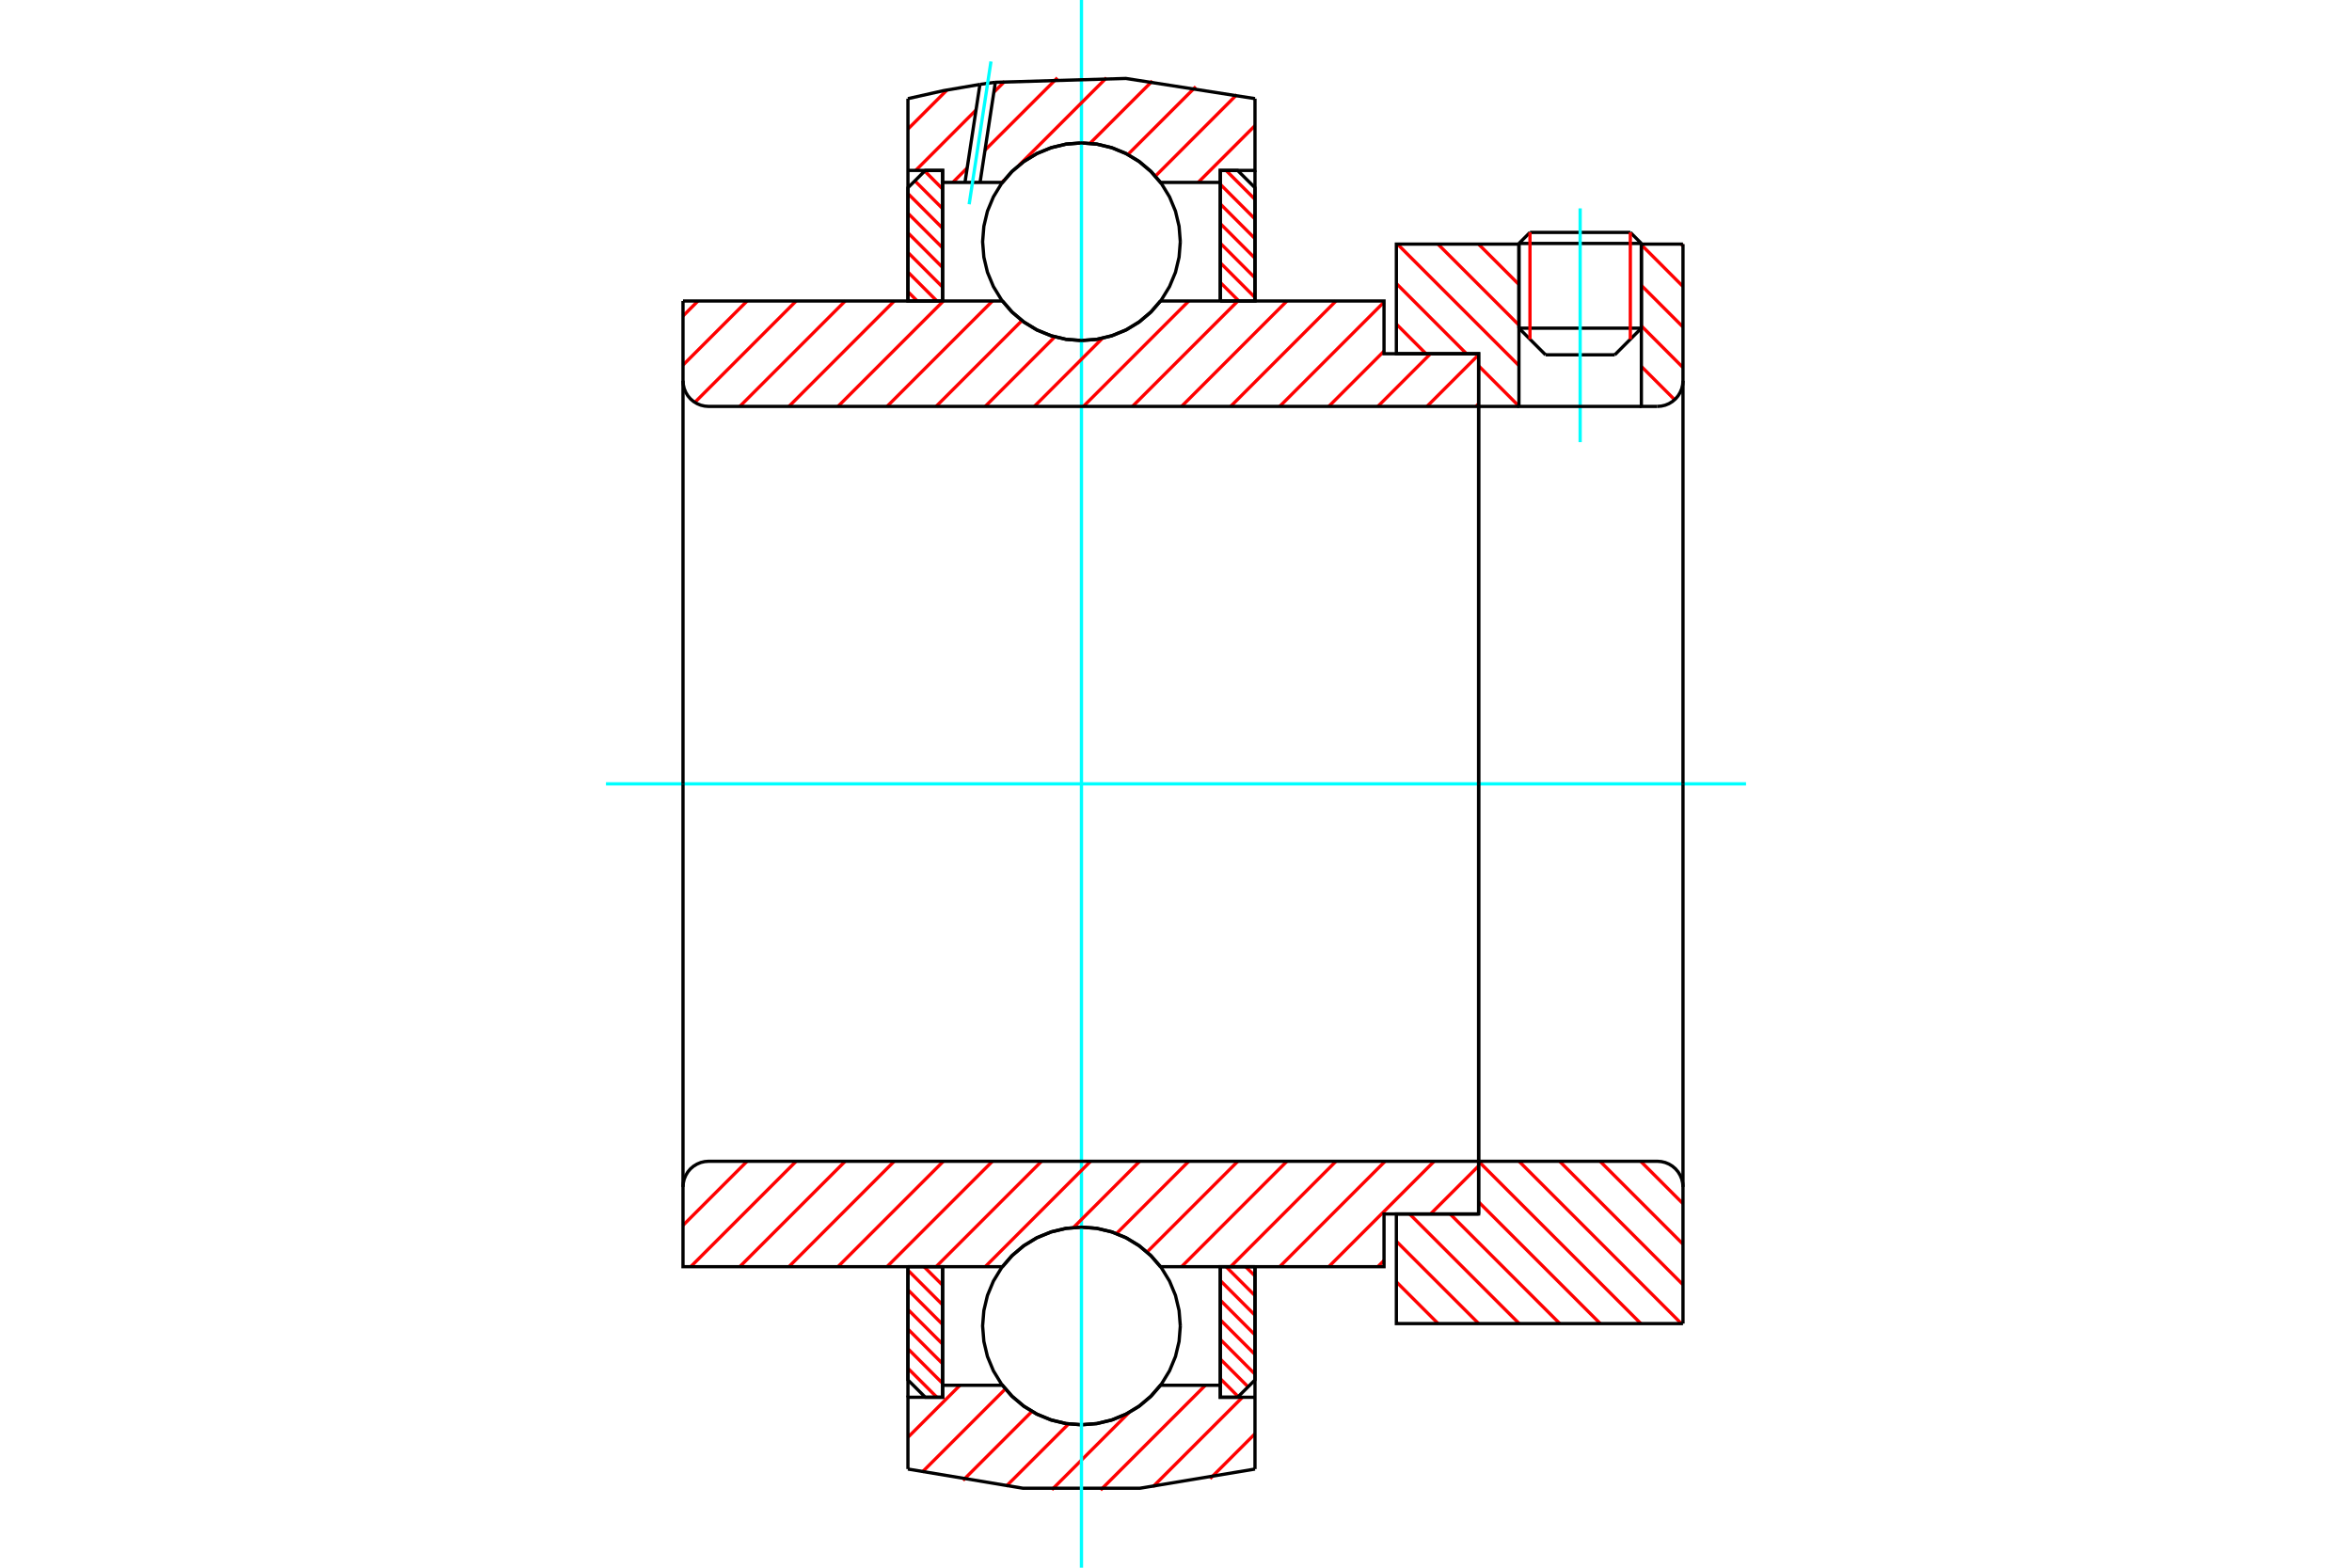 <?xml version="1.0" standalone="no"?>
<!DOCTYPE svg PUBLIC "-//W3C//DTD SVG 1.1//EN"
	"http://www.w3.org/Graphics/SVG/1.1/DTD/svg11.dtd">
<svg xmlns="http://www.w3.org/2000/svg" height="100%" width="100%" viewBox="0 0 36000 24000">
	<rect x="-1800" y="-1200" width="39600" height="26400" style="fill:#FFF"/>
	<g style="fill:none; fill-rule:evenodd" transform="matrix(1 0 0 1 0 0)">
		<g style="fill:none; stroke:#000; stroke-width:50; shape-rendering:geometricPrecision">
			<line x1="25123" y1="3727" x2="23249" y2="3727"/>
			<line x1="23418" y1="3558" x2="24954" y2="3558"/>
			<line x1="23249" y1="5024" x2="25123" y2="5024"/>
			<line x1="24716" y1="5432" x2="23656" y2="5432"/>
			<line x1="23418" y1="3558" x2="23249" y2="3727"/>
			<line x1="25123" y1="3727" x2="24954" y2="3558"/>
			<line x1="24716" y1="5432" x2="25123" y2="5024"/>
			<line x1="23249" y1="5024" x2="23656" y2="5432"/>
			<line x1="23249" y1="3727" x2="23249" y2="5024"/>
			<line x1="25123" y1="5024" x2="25123" y2="3727"/>
		</g>
		<g style="fill:none; stroke:#0FF; stroke-width:50; shape-rendering:geometricPrecision">
			<line x1="24186" y1="6769" x2="24186" y2="3190"/>
		</g>
		<g style="fill:none; stroke:#F00; stroke-width:50; shape-rendering:geometricPrecision">
			<line x1="24954" y1="3558" x2="24954" y2="5194"/>
			<line x1="23418" y1="5194" x2="23418" y2="3558"/>
			<line x1="13897" y1="20948" x2="14340" y2="21391"/>
			<line x1="13897" y1="20648" x2="14428" y2="21179"/>
			<line x1="13897" y1="20347" x2="14428" y2="20878"/>
			<line x1="13897" y1="20047" x2="14428" y2="20578"/>
			<line x1="13897" y1="19746" x2="14428" y2="20277"/>
			<line x1="13897" y1="19446" x2="14428" y2="19977"/>
			<line x1="14143" y1="19392" x2="14428" y2="19676"/>
		</g>
		<g style="fill:none; stroke:#000; stroke-width:50; shape-rendering:geometricPrecision">
			<polyline points="13897,19392 13897,21126 14163,21391 14428,21391 14428,19392 13897,19392"/>
		</g>
		<g style="fill:none; stroke:#0FF; stroke-width:50; shape-rendering:geometricPrecision">
			<line x1="9275" y1="12000" x2="26725" y2="12000"/>
		</g>
		<g style="fill:none; stroke:#F00; stroke-width:50; shape-rendering:geometricPrecision">
			<line x1="13897" y1="4466" x2="14039" y2="4608"/>
			<line x1="13897" y1="4165" x2="14340" y2="4608"/>
			<line x1="13897" y1="3865" x2="14428" y2="4396"/>
			<line x1="13897" y1="3564" x2="14428" y2="4096"/>
			<line x1="13897" y1="3264" x2="14428" y2="3795"/>
			<line x1="13897" y1="2963" x2="14428" y2="3495"/>
			<line x1="14003" y1="2769" x2="14428" y2="3194"/>
			<line x1="14153" y1="2618" x2="14428" y2="2894"/>
		</g>
		<g style="fill:none; stroke:#000; stroke-width:50; shape-rendering:geometricPrecision">
			<polyline points="14428,4608 14428,2609 14163,2609 13897,2874 13897,4608 14428,4608"/>
		</g>
		<g style="fill:none; stroke:#F00; stroke-width:50; shape-rendering:geometricPrecision">
			<line x1="19066" y1="19392" x2="19209" y2="19534"/>
			<line x1="18766" y1="19392" x2="19209" y2="19835"/>
			<line x1="18678" y1="19604" x2="19209" y2="20135"/>
			<line x1="18678" y1="19904" x2="19209" y2="20436"/>
			<line x1="18678" y1="20205" x2="19209" y2="20736"/>
			<line x1="18678" y1="20505" x2="19209" y2="21037"/>
			<line x1="18678" y1="20806" x2="19103" y2="21231"/>
			<line x1="18678" y1="21106" x2="18953" y2="21382"/>
		</g>
		<g style="fill:none; stroke:#000; stroke-width:50; shape-rendering:geometricPrecision">
			<polyline points="19209,19392 19209,21126 18943,21391 18678,21391 18678,19392 19209,19392"/>
		</g>
		<g style="fill:none; stroke:#F00; stroke-width:50; shape-rendering:geometricPrecision">
			<line x1="18766" y1="2609" x2="19209" y2="3052"/>
			<line x1="18678" y1="2821" x2="19209" y2="3352"/>
			<line x1="18678" y1="3122" x2="19209" y2="3653"/>
			<line x1="18678" y1="3422" x2="19209" y2="3953"/>
			<line x1="18678" y1="3723" x2="19209" y2="4254"/>
			<line x1="18678" y1="4023" x2="19209" y2="4554"/>
			<line x1="18678" y1="4324" x2="18962" y2="4608"/>
		</g>
		<g style="fill:none; stroke:#000; stroke-width:50; shape-rendering:geometricPrecision">
			<polyline points="18678,4608 18678,2609 18943,2609 19209,2874 19209,4608 18678,4608"/>
			<polyline points="18066,3701 18047,3464 17992,3233 17901,3014 17777,2811 17623,2631 17442,2477 17240,2353 17020,2262 16790,2206 16553,2188 16316,2206 16085,2262 15866,2353 15664,2477 15483,2631 15329,2811 15205,3014 15114,3233 15059,3464 15040,3701 15059,3937 15114,4168 15205,4387 15329,4590 15483,4770 15664,4925 15866,5049 16085,5139 16316,5195 16553,5213 16790,5195 17020,5139 17240,5049 17442,4925 17623,4770 17777,4590 17901,4387 17992,4168 18047,3937 18066,3701"/>
			<polyline points="18066,20299 18047,20063 17992,19832 17901,19613 17777,19410 17623,19230 17442,19075 17240,18951 17020,18861 16790,18805 16553,18787 16316,18805 16085,18861 15866,18951 15664,19075 15483,19230 15329,19410 15205,19613 15114,19832 15059,20063 15040,20299 15059,20536 15114,20767 15205,20986 15329,21189 15483,21369 15664,21523 15866,21647 16085,21738 16316,21794 16553,21812 16790,21794 17020,21738 17240,21647 17442,21523 17623,21369 17777,21189 17901,20986 17992,20767 18047,20536 18066,20299"/>
		</g>
		<g style="fill:none; stroke:#F00; stroke-width:50; shape-rendering:geometricPrecision">
			<line x1="25112" y1="17778" x2="25760" y2="18427"/>
			<line x1="24491" y1="17778" x2="25760" y2="19047"/>
			<line x1="23871" y1="17778" x2="25760" y2="19668"/>
			<line x1="23250" y1="17778" x2="25735" y2="20263"/>
			<line x1="22632" y1="17780" x2="25115" y2="20263"/>
			<line x1="22632" y1="18401" x2="24494" y2="20263"/>
			<line x1="22195" y1="18585" x2="23874" y2="20263"/>
			<line x1="21575" y1="18585" x2="23253" y2="20263"/>
			<line x1="21373" y1="19003" x2="22633" y2="20263"/>
			<line x1="21373" y1="19624" x2="22012" y2="20263"/>
			<line x1="21373" y1="20244" x2="21392" y2="20263"/>
		</g>
		<g style="fill:none; stroke:#000; stroke-width:50; shape-rendering:geometricPrecision">
			<line x1="25760" y1="12000" x2="25760" y2="20263"/>
			<polyline points="25760,18171 25755,18110 25741,18050 25717,17993 25685,17940 25645,17893 25598,17853 25546,17821 25488,17797 25428,17783 25367,17778 22632,17778 22632,12000"/>
			<polyline points="22632,17778 22632,18585 21373,18585 21373,20263 25760,20263"/>
		</g>
		<g style="fill:none; stroke:#F00; stroke-width:50; shape-rendering:geometricPrecision">
			<line x1="25732" y1="3737" x2="25760" y2="3765"/>
			<line x1="25123" y1="3748" x2="25760" y2="4386"/>
			<line x1="25123" y1="4369" x2="25760" y2="5006"/>
			<line x1="25123" y1="4989" x2="25760" y2="5627"/>
			<line x1="25123" y1="5610" x2="25632" y2="6119"/>
			<line x1="22630" y1="3737" x2="23249" y2="4356"/>
			<line x1="22009" y1="3737" x2="23249" y2="4977"/>
			<line x1="21389" y1="3737" x2="23249" y2="5597"/>
			<line x1="21373" y1="4341" x2="22446" y2="5415"/>
			<line x1="22632" y1="5601" x2="23249" y2="6218"/>
			<line x1="21373" y1="4962" x2="21826" y2="5415"/>
			<line x1="22632" y1="6221" x2="22633" y2="6222"/>
		</g>
		<g style="fill:none; stroke:#000; stroke-width:50; shape-rendering:geometricPrecision">
			<line x1="25760" y1="12000" x2="25760" y2="3737"/>
			<polyline points="25367,6222 25428,6217 25488,6203 25546,6179 25598,6147 25645,6107 25685,6060 25717,6007 25741,5950 25755,5890 25760,5829"/>
			<polyline points="25367,6222 25123,6222 25123,3737"/>
			<polyline points="25123,6222 23249,6222 23249,3737"/>
			<polyline points="23249,6222 22632,6222 22632,12000"/>
			<polyline points="22632,6222 22632,5415 21373,5415 21373,3737 23249,3737"/>
			<line x1="25123" y1="3737" x2="25760" y2="3737"/>
		</g>
		<g style="fill:none; stroke:#F00; stroke-width:50; shape-rendering:geometricPrecision">
			<line x1="19209" y1="21950" x2="18522" y2="22637"/>
			<line x1="19017" y1="21391" x2="17648" y2="22760"/>
			<line x1="18450" y1="21207" x2="16845" y2="22812"/>
			<line x1="17281" y1="21625" x2="16099" y2="22807"/>
			<line x1="16356" y1="21799" x2="15399" y2="22755"/>
			<line x1="15795" y1="21608" x2="14740" y2="22663"/>
			<line x1="15388" y1="21264" x2="14114" y2="22538"/>
			<line x1="14694" y1="21207" x2="13897" y2="22004"/>
		</g>
		<g style="fill:none; stroke:#000; stroke-width:50; shape-rendering:geometricPrecision">
			<polyline points="19209,19392 19209,21391 19209,22490"/>
			<polyline points="13897,22490 15659,22784 17446,22784 19209,22490"/>
			<polyline points="13897,22490 13897,21391 14428,21391 14428,21207 14428,19392"/>
			<polyline points="14428,21207 15343,21207 15497,21382 15676,21532 15876,21652 16093,21740 16320,21794 16553,21812 16786,21794 17013,21740 17229,21652 17430,21532 17609,21382 17763,21207 18678,21207 18678,19392"/>
			<polyline points="18678,21207 18678,21391 19209,21391"/>
			<line x1="13897" y1="21391" x2="13897" y2="19392"/>
		</g>
		<g style="fill:none; stroke:#0FF; stroke-width:50; shape-rendering:geometricPrecision">
			<line x1="16553" y1="24000" x2="16553" y2="0"/>
		</g>
		<g style="fill:none; stroke:#F00; stroke-width:50; shape-rendering:geometricPrecision">
			<line x1="19209" y1="1923" x2="18339" y2="2793"/>
			<line x1="18931" y1="1449" x2="17684" y2="2697"/>
			<line x1="18303" y1="1327" x2="17264" y2="2365"/>
			<line x1="17639" y1="1239" x2="16684" y2="2194"/>
			<line x1="16936" y1="1191" x2="15601" y2="2526"/>
			<line x1="15374" y1="2753" x2="15334" y2="2793"/>
			<line x1="16185" y1="1191" x2="15076" y2="2299"/>
			<line x1="14803" y1="2572" x2="14583" y2="2793"/>
			<line x1="15378" y1="1246" x2="15211" y2="1413"/>
			<line x1="14938" y1="1686" x2="14016" y2="2609"/>
			<line x1="14492" y1="1381" x2="13897" y2="1976"/>
		</g>
		<g style="fill:none; stroke:#000; stroke-width:50; shape-rendering:geometricPrecision">
			<polyline points="13897,4608 13897,2609 13897,1510"/>
			<polyline points="14999,1292 14445,1387 13897,1510"/>
			<polyline points="15235,1260 15117,1275 14999,1292"/>
			<polyline points="19209,1510 17233,1201 15235,1260"/>
			<polyline points="19209,1510 19209,2609 18678,2609 18678,2793 18678,4608"/>
			<polyline points="18678,2793 17763,2793 17609,2618 17430,2468 17229,2348 17013,2260 16786,2206 16553,2188 16320,2206 16093,2260 15876,2348 15676,2468 15497,2618 15343,2793 15001,2793 14770,2793 14428,2793 14428,4608"/>
			<polyline points="14428,2793 14428,2609 13897,2609"/>
			<line x1="19209" y1="2609" x2="19209" y2="4608"/>
		</g>
		<g style="fill:none; stroke:#0FF; stroke-width:50; shape-rendering:geometricPrecision">
			<line x1="14834" y1="3127" x2="15168" y2="941"/>
		</g>
		<g style="fill:none; stroke:#000; stroke-width:50; shape-rendering:geometricPrecision">
			<line x1="14770" y1="2793" x2="14999" y2="1292"/>
			<line x1="15001" y1="2793" x2="15235" y2="1260"/>
		</g>
		<g style="fill:none; stroke:#F00; stroke-width:50; shape-rendering:geometricPrecision">
			<line x1="22632" y1="17849" x2="21896" y2="18585"/>
			<line x1="21184" y1="19297" x2="21089" y2="19392"/>
			<line x1="21952" y1="17778" x2="20338" y2="19392"/>
			<line x1="21201" y1="17778" x2="19587" y2="19392"/>
			<line x1="20449" y1="17778" x2="18836" y2="19392"/>
			<line x1="19698" y1="17778" x2="18085" y2="19392"/>
			<line x1="18947" y1="17778" x2="17557" y2="19168"/>
			<line x1="18196" y1="17778" x2="17089" y2="18885"/>
			<line x1="17444" y1="17778" x2="16431" y2="18792"/>
			<line x1="16693" y1="17778" x2="15080" y2="19392"/>
			<line x1="15942" y1="17778" x2="14328" y2="19392"/>
			<line x1="15191" y1="17778" x2="13577" y2="19392"/>
			<line x1="14440" y1="17778" x2="12826" y2="19392"/>
			<line x1="13688" y1="17778" x2="12075" y2="19392"/>
			<line x1="12937" y1="17778" x2="11323" y2="19392"/>
			<line x1="12186" y1="17778" x2="10572" y2="19392"/>
			<line x1="11435" y1="17778" x2="10454" y2="18759"/>
		</g>
		<g style="fill:none; stroke:#000; stroke-width:50; shape-rendering:geometricPrecision">
			<line x1="22632" y1="12000" x2="22632" y2="18585"/>
			<polyline points="22632,17778 10847,17778 10786,17783 10726,17797 10669,17821 10616,17853 10569,17893 10529,17940 10497,17993 10473,18050 10459,18110 10454,18171 10454,19392 10985,19392 15343,19392"/>
			<polyline points="17763,19392 17609,19216 17430,19067 17229,18946 17013,18858 16786,18805 16553,18787 16320,18805 16093,18858 15876,18946 15676,19067 15497,19216 15343,19392"/>
			<polyline points="17763,19392 21184,19392 21184,18585 22632,18585"/>
			<line x1="10454" y1="12000" x2="10454" y2="18171"/>
		</g>
		<g style="fill:none; stroke:#F00; stroke-width:50; shape-rendering:geometricPrecision">
			<line x1="22632" y1="6182" x2="22592" y2="6222"/>
			<line x1="22632" y1="5431" x2="21841" y2="6222"/>
			<line x1="21896" y1="5415" x2="21089" y2="6222"/>
			<line x1="21184" y1="5376" x2="20338" y2="6222"/>
			<line x1="21184" y1="4625" x2="19587" y2="6222"/>
			<line x1="20449" y1="4608" x2="18836" y2="6222"/>
			<line x1="19698" y1="4608" x2="18085" y2="6222"/>
			<line x1="18947" y1="4608" x2="17333" y2="6222"/>
			<line x1="18196" y1="4608" x2="16582" y2="6222"/>
			<line x1="16874" y1="5179" x2="15831" y2="6222"/>
			<line x1="16145" y1="5157" x2="15080" y2="6222"/>
			<line x1="15642" y1="4908" x2="14328" y2="6222"/>
			<line x1="15191" y1="4608" x2="13577" y2="6222"/>
			<line x1="14440" y1="4608" x2="12826" y2="6222"/>
			<line x1="13688" y1="4608" x2="12075" y2="6222"/>
			<line x1="12937" y1="4608" x2="11323" y2="6222"/>
			<line x1="12186" y1="4608" x2="10635" y2="6160"/>
			<line x1="11435" y1="4608" x2="10454" y2="5589"/>
			<line x1="10683" y1="4608" x2="10454" y2="4838"/>
		</g>
		<g style="fill:none; stroke:#000; stroke-width:50; shape-rendering:geometricPrecision">
			<line x1="10454" y1="12000" x2="10454" y2="4608"/>
			<polyline points="10454,5829 10459,5890 10473,5950 10497,6007 10529,6060 10569,6107 10616,6147 10669,6179 10726,6203 10786,6217 10847,6222 22632,6222 22632,5415 21184,5415 21184,4608 17763,4608"/>
			<polyline points="15343,4608 15497,4784 15676,4933 15876,5054 16093,5142 16320,5195 16553,5213 16786,5195 17013,5142 17229,5054 17430,4933 17609,4784 17763,4608"/>
			<polyline points="15343,4608 10985,4608 10454,4608"/>
			<line x1="22632" y1="12000" x2="22632" y2="6222"/>
		</g>
	</g>
</svg>
